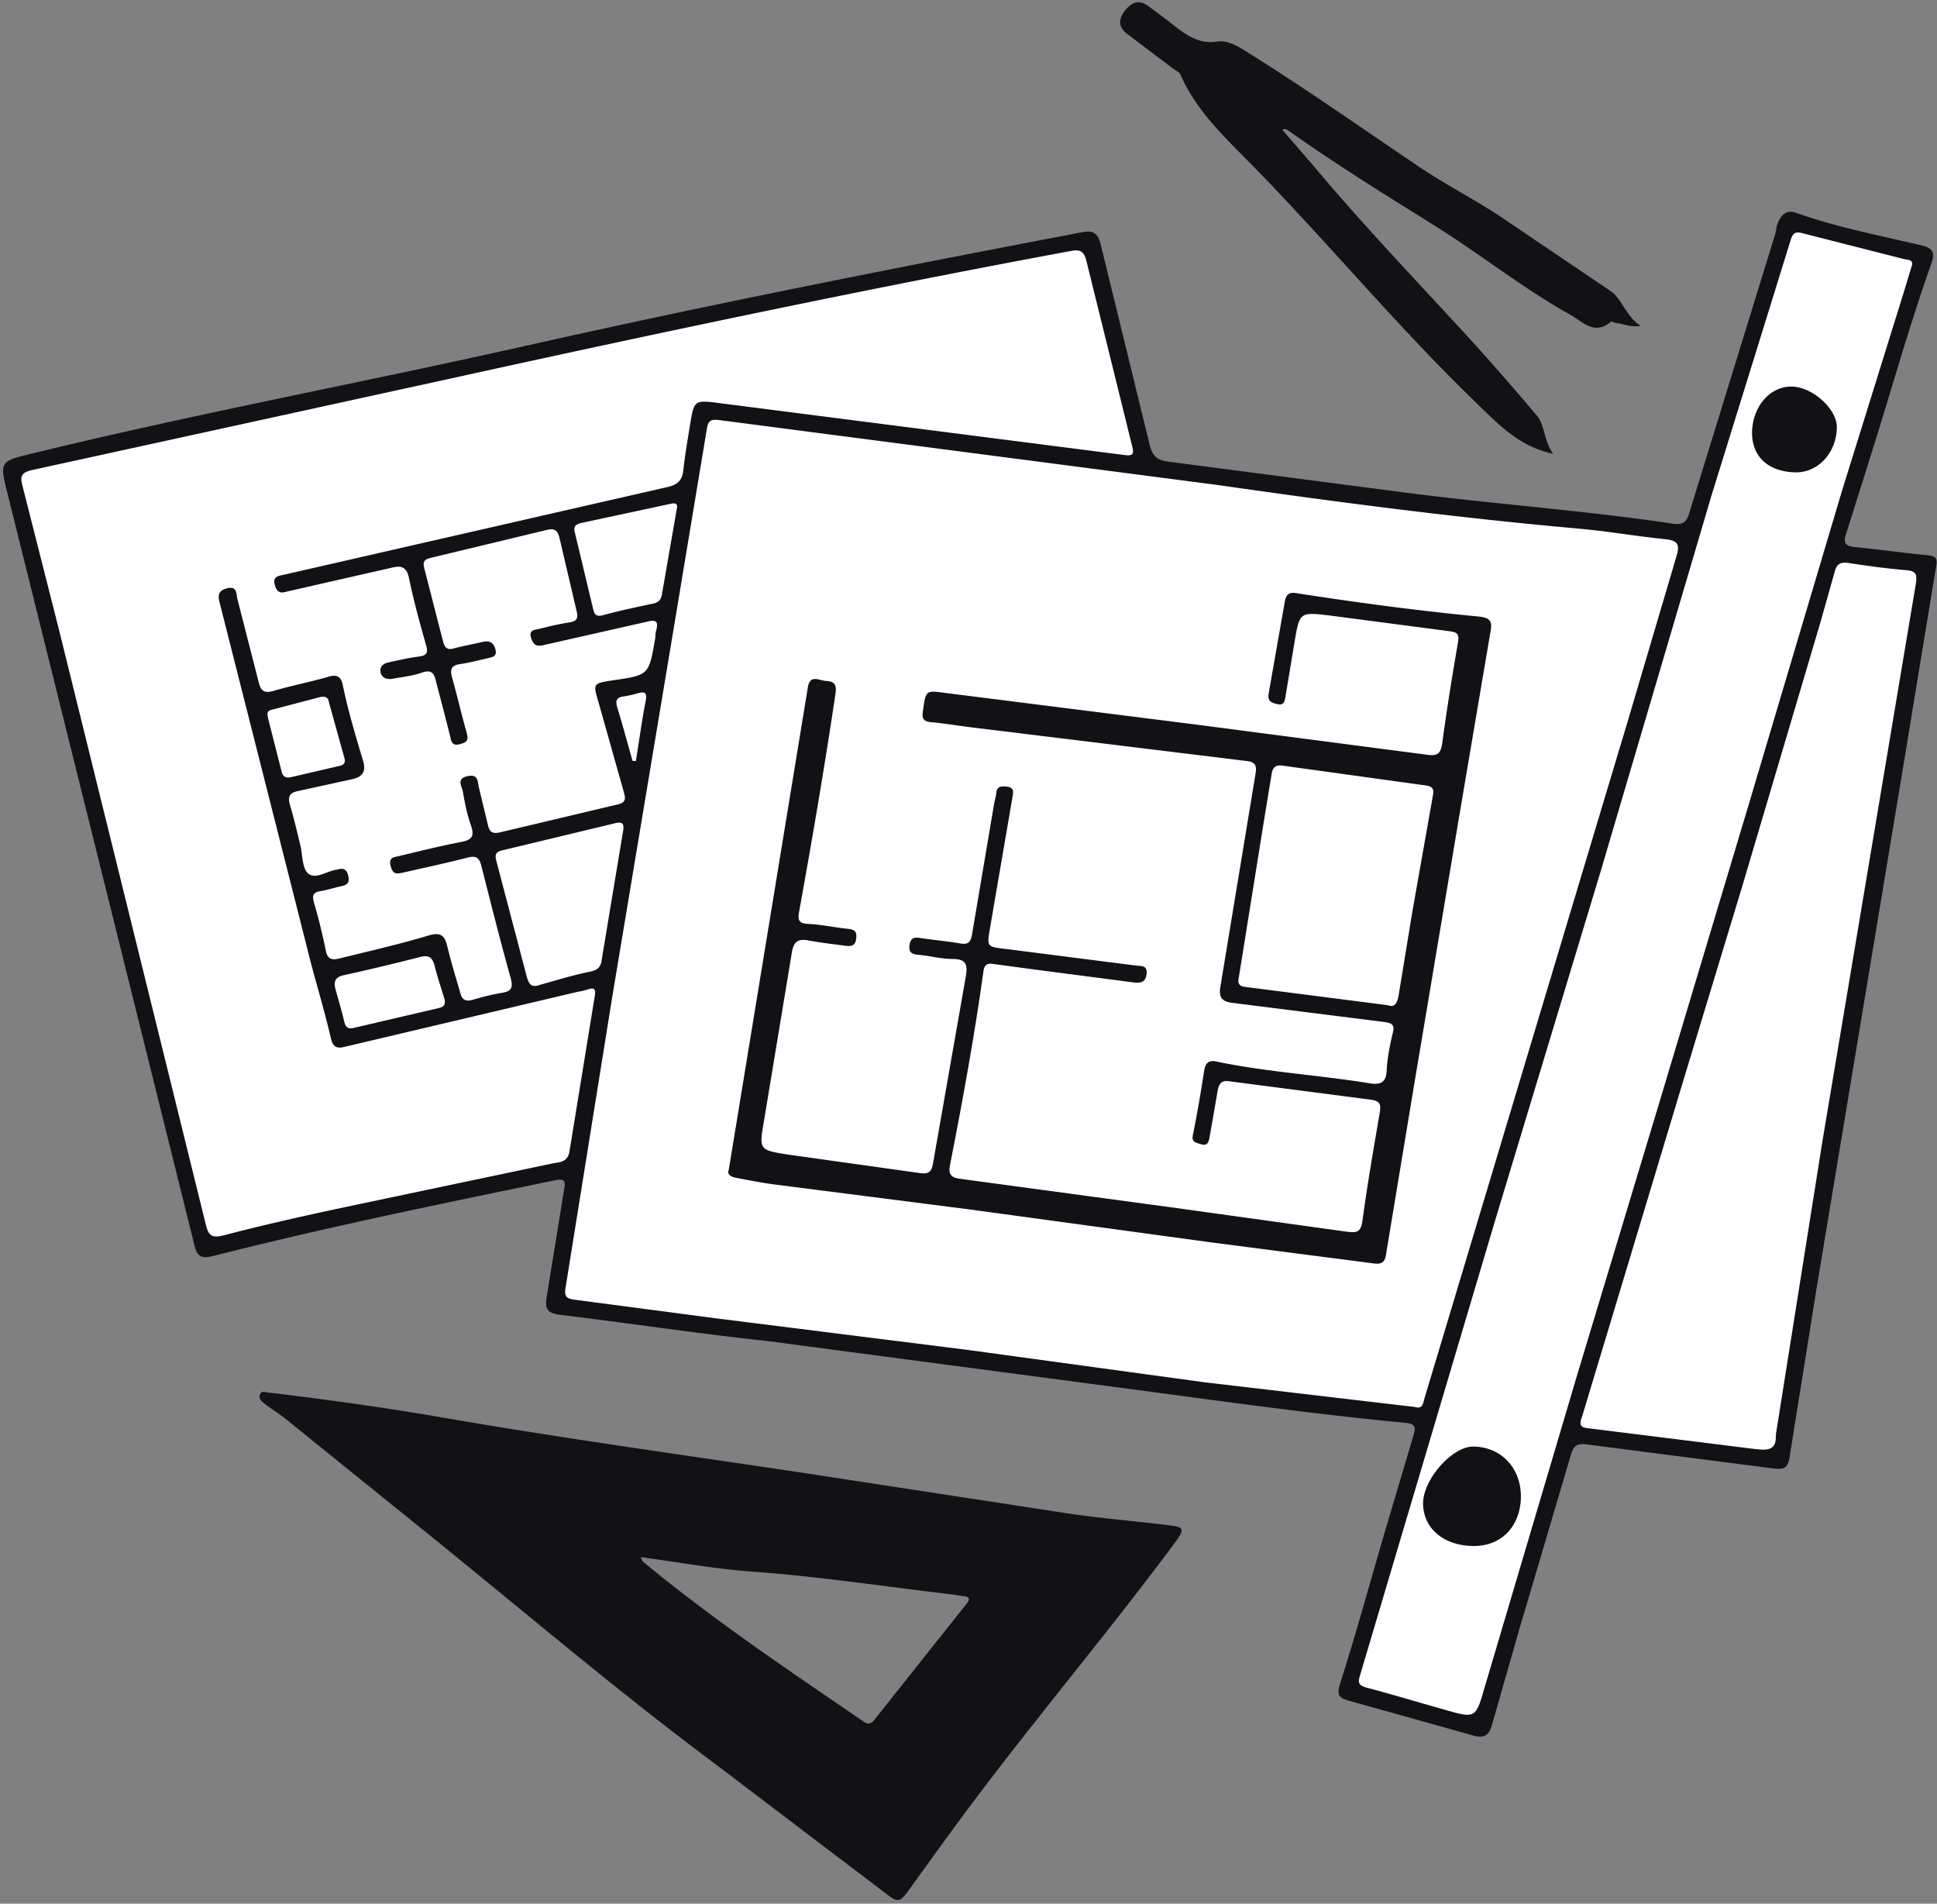 <svg xmlns="http://www.w3.org/2000/svg" width="288" height="283" fill-rule="evenodd" viewBox="0 0 288 283"><rect x="0" y="0" width="288" height="283" fill="#808080" stroke="none"/><path fill="#fff" fill-rule="nonzero" d="M161.358 35.785l8.97 33.564 52.606 6.52 28.364 3.38 14.545-45.88 3.88.242 16.243 4.346-2.182 7.97-11.152 35.978 8 .966 6.06 1.207-4.606 28.976-17.455 103.83-16.97-2.173-14.303-1.7L220.752 256l-3.394.725-16.97-5.554 2.91-10.624 8.727-29.46-4.363-1.45-38.788-4.588-84.364-10.866-1.94-1.448 3.394-19.076-25.212 5.07-29.576 6.76-3.394-10.383-12.12-48.052L2.085 70.073l1.697-1.932 80.97-17.144 73.454-15.212z"/><path d="M161.503 34.433c1.503-.145 1.94.918 2.182 2.028l7.224 29.555c.388 1.594.92 2.366 2.764 2.608l36.267 4.733c12.945 1.642 25.94 2.56 38.836 4.5 1.406.193 1.988-.24 2.376-1.545l12.752-41.387c.194-.58.194-1.256.436-1.787.485-1.16 1.26-2.028 2.715-1.497 6.1 2.173 12.5 3.38 18.812 4.878 1.794.435 1.745 1.352 1.26 2.753-3.248 9.176-5.867 18.545-8.776 27.817l-3.88 12.315c-.485 1.4 0 1.787 1.358 1.932 3.588.338 7.176.87 10.812 1.207 1.26.145 1.455.53 1.212 1.74l-4.897 29.797-12.897 77.655-3.976 24.87c-.242 1.545-.727 1.883-2.327 1.7l-27.782-3.574c-1.6-.24-2.036.3-2.424 1.594l-7.612 25.74-4.12 14.4c-.436 1.642-1.3 1.98-2.9 1.497l-18.28-5.12c-1.503-.386-1.94-.82-1.406-2.5 2.28-7.147 4.267-14.343 6.352-21.54l4.558-15.357c.388-1.304.34-1.787-1.212-1.932-15.273-1.45-30.448-3.67-45.624-5.65l-49.3-6.52c-10.327-1.1-20.558-2.656-30.885-3.912-1.9-.24-2.085-1.062-1.842-2.608l2.57-15.84c.242-1.352.242-1.883-1.455-1.497-16.92 3.477-33.842 6.954-50.618 11.204-1.358.338-2.376.435-2.812-1.352L1.164 73.55c-1.26-4.974-1.26-4.974 3.83-6.182C29.382 61.43 54.06 56.84 78.497 51.336c26.9-6.037 53.964-11.397 81.115-16.565.68-.145 1.3-.24 1.9-.338zm48.873 174.724c1.212.386 1.212-.628 1.455-1.4l30.158-100.45 7.32-24.774c.485-1.642.048-2.173-1.6-2.366-4.364-.435-8.68-1.207-13.1-1.594-17.9-1.594-35.733-3.912-53.527-6.47l-74.182-9.66c-1.212-.145-1.6.097-1.794 1.256L100.5 91.42l-9.455 56.696-6.933 43.174c-.242 1.352 0 1.787 1.406 1.932l20.897 2.753 37.333 4.684 35.345 4.83 31.273 3.67zM58.182 100.932c-.776.048-1.455-.193-1.6-1.014s.436-1.304 1.212-1.45c1.503-.338 3.006-.676 4.5-.87 1.115-.145 1.406-.53 1.067-1.642-.92-3.284-1.842-6.568-2.52-9.9-.388-1.932-1.26-2.028-2.9-1.594l-15.08 3.43c-.68.145-1.455.53-1.9-.628-.63-1.642.485-1.642 1.503-1.883l56.63-12.943c1.648-.338 2.376-1.014 2.52-2.656.242-2.22.63-4.395.97-6.568.63-3.767.63-3.767 4.412-3.284l59.927 7.68c1.6.24 1.745-.048 1.358-1.497l-6.74-27.286c-.388-1.545-.97-1.787-2.424-1.497-30.982 5.747-61.77 12.266-92.5 19.027L4.752 69.88c-1.6.386-1.794.918-1.406 2.366l5.382 21.2 21.867 88.57c.388 1.642.873 2.077 2.618 1.642 5.527-1.45 11.103-2.704 16.68-3.912l32.3-6.8c1.018-.193 2.182-.145 2.473-1.74l3.782-23.23c.145-.87-.048-1.207-.97-.918-.533.193-1.067.3-1.6.386l-34.57 8.162c-1.3.338-1.842 0-2.133-1.352-1.018-4.443-2.424-8.838-3.5-13.28L32.68 89.68c-.3-1.062-.3-1.883 1.067-2.22 1.552-.386 1.358.82 1.552 1.594l3.152 12.315c.34 1.45.92 1.74 2.327 1.304 2.667-.773 5.43-1.304 8.097-2.077 1.26-.386 1.842.048 2.085 1.207.776 3.815 1.9 7.534 3.006 11.252.533 1.7-.097 2.463-1.697 2.8l-7.952 1.74c-1.26.24-1.552.82-1.212 2.028.582 1.98 1.067 4.008 1.552 6.037.34 1.4.242 3.332 1.115 4.153 1.115 1.014 2.812-.338 4.315-.53.048 0 .145 0 .194-.048.873-.24 1.3.097 1.503.966.194.82 0 1.304-.873 1.497-1.115.24-2.133.58-3.248.773-1.164.193-1.26.676-.97 1.74a84.31 84.31 0 0 1 1.745 7.099c.242 1.207.824 1.45 1.9 1.207 4.46-1.1 8.97-2.125 13.333-3.43 1.9-.58 2.473 0 2.86 1.7.533 2.27 1.26 4.54 1.9 6.8.242.966.727 1.352 1.794 1.062 1.455-.435 2.958-.82 4.46-1.062 1.406-.24 1.6-.82 1.26-2.125-1.552-5.554-2.958-11.156-4.364-16.7-.34-1.352-.824-1.594-2.133-1.256-3.152.82-6.4 1.497-9.552 2.22-.92.193-1.455.3-1.794-.918-.388-1.4.485-1.352 1.212-1.545 3.055-.724 6.1-1.497 9.164-2.077 1.6-.3 2.133-.773 1.552-2.463-.582-1.642-.92-3.332-1.212-5.07-.145-.773-1.018-1.883.68-2.27 1.6-.338 1.503.724 1.697 1.642l1.358 5.65c.242 1.062.727 1.304 1.794 1.062l17.503-4.153c1.018-.24 1.212-.676.97-1.594l-3.782-13.425c-.873-2.994-.97-2.946 2.085-3.43 5.333-.773 5.333-.773 6.255-5.988.097-.483.048-.966.194-1.45.388-1.45-.145-1.594-1.455-1.256L80.824 95.9c-1.018.24-1.503 0-1.842-1.014-.436-1.256.533-1.256 1.212-1.4 1.503-.386 2.958-.724 4.5-.966.97-.145 1.3-.53 1.067-1.545L83.2 80.022c-.242-1.062-.68-1.545-1.842-1.256l-17.26 4.153c-.873.193-1.3.483-1.018 1.545l2.8 10.916c.242.87.582 1.304 1.6 1.014 1.406-.386 2.86-.628 4.267-.966 1.018-.24 1.648.097 1.9 1.062.34 1.16-.533 1.207-1.3 1.4-1.3.3-2.57.628-3.88.82s-1.6.724-1.26 1.98c.776 2.753 1.406 5.505 2.182 8.258.242.918.194 1.352-.873 1.642-1.018.3-1.358 0-1.552-.966-.68-2.85-1.455-5.65-2.182-8.5-.242-1.014-.63-1.545-1.842-1.207-1.552.58-3.152.724-4.752 1.014zM284.315 39.3c.048-.724-.68-.676-1.164-.773l-15.176-3.863c-1.067-.3-1.455.048-1.745 1.062l-11.782 38.007-16.436 55.73L222.4 181.1 202.23 249c-.34 1.1-.3 1.545.97 1.883 3.83 1.014 7.66 2.173 11.442 3.236 4.848 1.4 4.752 1.352 6.158-3.477l13.72-46.313 12.267-40.663 13.285-44.285 13.77-46.313 9.212-29.604 1.26-4.153zm-23.08 176.125c3.297.483 2.667-1.45 2.86-2.5l6.885-43.367 13.867-82.726c.242-1.497 0-1.98-1.503-2.077-2.86-.24-5.673-.628-8.485-1.062-1.26-.193-1.794.193-2.085 1.352l-2.085 7.4-11.588 39.117-9.067 29.893-10.327 34.288-4.46 14.778c-.242.773-.68 1.642.776 1.787l25.212 3.14zM79.7 146.57c2.667-.724 5.333-1.594 8.048-2.125 1.115-.24 1.552-.676 1.697-1.642l3.2-19.27c.194-1.16-.145-1.4-1.164-1.16l-16.873 4.057c-.97.24-1.018.724-.824 1.497l4.606 17.53c.242.483.34 1.207 1.3 1.1zm20.945-71.04c.097-.386.048-.87-.97-.628L86.4 77.752c-.873.193-1.164.58-.92 1.45l2.715 11.35c.194.773.436 1.16 1.406.918 2.473-.676 4.994-1.207 7.515-1.74.776-.193 1.164-.53 1.3-1.352l2.23-12.846zm-34.52 73.116c-.436-1.497-1.067-3.284-1.503-5.07-.34-1.256-.824-1.642-2.182-1.304-3.782.966-7.564 1.883-11.345 2.704-1.3.3-1.503.966-1.212 2.077.436 1.594.92 3.187 1.3 4.83.194.773.533 1.16 1.455.918l12.606-2.946c.485-.145 1.018-.24.873-1.207zM47.7 103.6l-7.37 1.932c-.824.193-.533.87-.436 1.4l1.94 7.63c.194.87.582 1.16 1.455.966l7.08-1.642c.727-.145 1.067-.435.824-1.256l-2.28-8.2c-.097-.58-.3-.966-1.212-.82zm46.352 9.514c.145 0 .34 0 .485.048.485-2.946.873-5.94 1.455-8.886.3-1.497-.242-1.497-1.358-1.16-.68.193-1.358.338-2.036.435-.97.145-1.067.676-.873 1.45.824 2.656 1.552 5.4 2.327 8.113zm-53.868 93.928c8.3 1.014 16.485 2.125 24.68 3.525 18.28 3.187 36.655 5.7 54.982 8.45l39.08 5.988c4.848.724 9.697 1.1 14.545 1.7 2.667.3 2.764.53 1.164 2.704-8.97 12.073-18.618 23.615-27.733 35.544-3.927 5.12-7.7 10.383-11.5 15.647-1.745 2.415-1.794 2.366-4.218.483L107.06 262.77c-14.89-11.067-29-23.092-43.4-34.73l-21.48-17.337c-.873-.676-1.842-1.256-2.715-1.932-.485-.386-1.115-.82-.776-1.545.34-.628 1.018-.097 1.503-.193zm55.08 24.436c.194.435.242.58.34.676 10.424 8.644 21.624 16.13 32.776 23.76.776.53 1.164.338 1.697-.338l13.624-17.144c.582-.724.485-1.062-.485-1.16-.533-.048-1.115-.193-1.648-.24-9.842-1.16-19.636-2.656-29.48-3.38-5.624-.386-11.103-1.4-16.824-2.173zM243.93 48.438c-1.648.24-2.52-.3-3.5-.386-.34-.048-.824-.338-.97-.193-2.424 2.077-4.218-.097-5.964-1.062-7.127-3.96-13.527-9.127-20.46-13.425-7.273-4.54-14.545-9.03-21.527-14.005-.194-.145-.436-.24-.873-.097l4.558 5.264c6.836 8.162 14.158 15.888 21.382 23.712 4.073 4.395 8 8.886 11.88 13.474 1.3 1.545 1.067 3.815 2.473 5.747-5.042-1.1-8.048-4.298-11.248-7.4-11.54-11.107-21.77-23.47-32.92-34.916-4.218-4.346-8.776-8.403-11.248-14.053-.242-.483-.727-.628-1.115-.918l-6.836-5.167c-1.3-1.014-1.3-2.125-.3-3.43.97-1.207 2.036-1.7 3.394-.724.97.676 1.9 1.4 2.86 2.125 2.23 1.7 4.315 3.72 7.564 3.187 1.358-.193 2.715.58 3.927 1.304C193.9 13 202.432 19.027 211.11 24.87c3.88 2.608 8.048 4.733 11.927 7.292l16.436 11.107c1.794 1.256 2.182 3.67 4.46 5.167zM108.364 173.855l11.733-71.57c.3-2.077 1.6-1.16 2.618-1.062 1.212.048 1.745.386 1.503 1.932-1.6 10.77-3.442 21.54-5.382 32.26-.242 1.304-.145 1.883 1.358 1.932 1.94.097 3.88.53 5.818.724.92.097 1.406.3 1.3 1.352-.097 1.207-.727 1.304-1.697 1.16-1.794-.24-3.588-.435-5.382-.773-1.697-.338-2.28.3-2.52 1.932l-4.12 24.87c-.727 4.298-.776 4.346 3.54 5.022l19.636 2.753c1.115.145 1.697 0 1.94-1.352l4.897-27.913c.3-1.74 0-2.56-1.94-2.56-1.745 0-3.442-.483-5.188-.628-.92-.097-1.358-.338-1.26-1.4.145-1.014.63-1.256 1.552-1.1 1.988.3 4.024.483 6.012.82 1.115.193 1.552-.145 1.745-1.352l3.297-19.5c.097-.483.242-.966.3-1.45.048-1.1.776-1.1 1.6-1.014 1.018.145.97.724.824 1.497l-3.345 19.5c-.485 2.85-.485 2.8 2.376 3.14l19.297 2.463c.776.097 1.745-.097 1.6 1.256-.145 1.256-.873 1.352-1.9 1.256l-14.1-1.835-6.836-.918c-.873-.145-1.26.145-1.406 1.014-1.358 9.707-3.103 19.317-4.994 28.928-.242 1.207.097 1.787 1.358 1.98l31.467 4.25 26.085 3.622c1.503.193 2.182.193 2.424-1.642.727-5.36 1.648-10.673 2.57-16.033.194-1.16.097-1.74-1.3-1.932l-21.14-2.753c-1.115-.145-1.455.386-1.648 1.352l-1.212 6.954c-.145.773-.3 1.352-1.3 1.062-.727-.24-1.455-.3-1.164-1.45.63-3.14 1.164-6.278 1.648-9.417.194-1.256.727-1.7 1.94-1.4 7.467 1.545 15.03 1.98 22.545 3.187 1.648.3 2.618 0 2.667-1.98.097-1.835.485-3.72.92-5.554.3-1.16-.194-1.4-1.212-1.545l-22.594-2.85c-1.745-.193-2.085-.918-1.842-2.415l5.188-31.44c.242-1.352.145-1.98-1.455-2.125l-40.68-4.974c-1.988-.24-3.976-.58-6.012-.773-1.212-.097-1.455-.53-1.26-1.74.436-3.042.388-2.994 3.345-2.608l37.527 4.733 33.988 4.443c1.406.193 2.085.048 2.327-1.594.68-5.07 1.503-10.142 2.376-15.212.194-1.207-.242-1.4-1.26-1.545l-18.036-2.366c-4.218-.483-4.267-.435-4.994 3.767l-1.358 8.2c-.145.87-.242 1.497-1.358 1.207-.824-.193-1.358-.483-1.164-1.545l2.376-13.522c.194-1.16.582-1.594 1.745-1.4 9.018 1.4 18.085 2.608 27.152 3.477 1.794.193 1.988.82 1.697 2.318l-4.412 26.03-6.885 41-4.218 25.45c-.194 1.207-.63 1.545-1.94 1.352l-24.242-3.14-35.394-4.83-29.43-3.767c-1.794-.24-3.54-.58-5.333-.918-1.018-.145-1.745-.53-1.358-1.304zm97.94-24.436c1.212.483 1.503-.53 1.697-1.74l1.988-12.122 3.006-17c.145-.82.388-1.594-.97-1.787l-21.285-2.946c-1.26-.193-1.552.435-1.697 1.4l-1.212 7.4-3.588 22.36c-.145.87-.388 1.594.97 1.74l21.1 2.704zm12.752 80.408c-4.46-.048-7.467-2.656-7.467-6.375.048-3.574 4.315-8.403 7.418-8.403 4.17 0 7.176 3.187 7.127 7.534-.097 4.395-2.958 7.292-7.08 7.244zM266.9 70.218c-3.976-.097-6.4-2.318-6.4-5.892.048-3.912 2.715-6.954 5.964-6.858 3.103.097 6.7 3.38 6.642 6.085-.048 3.767-2.812 6.76-6.206 6.664z" fill="#111116"/></svg>